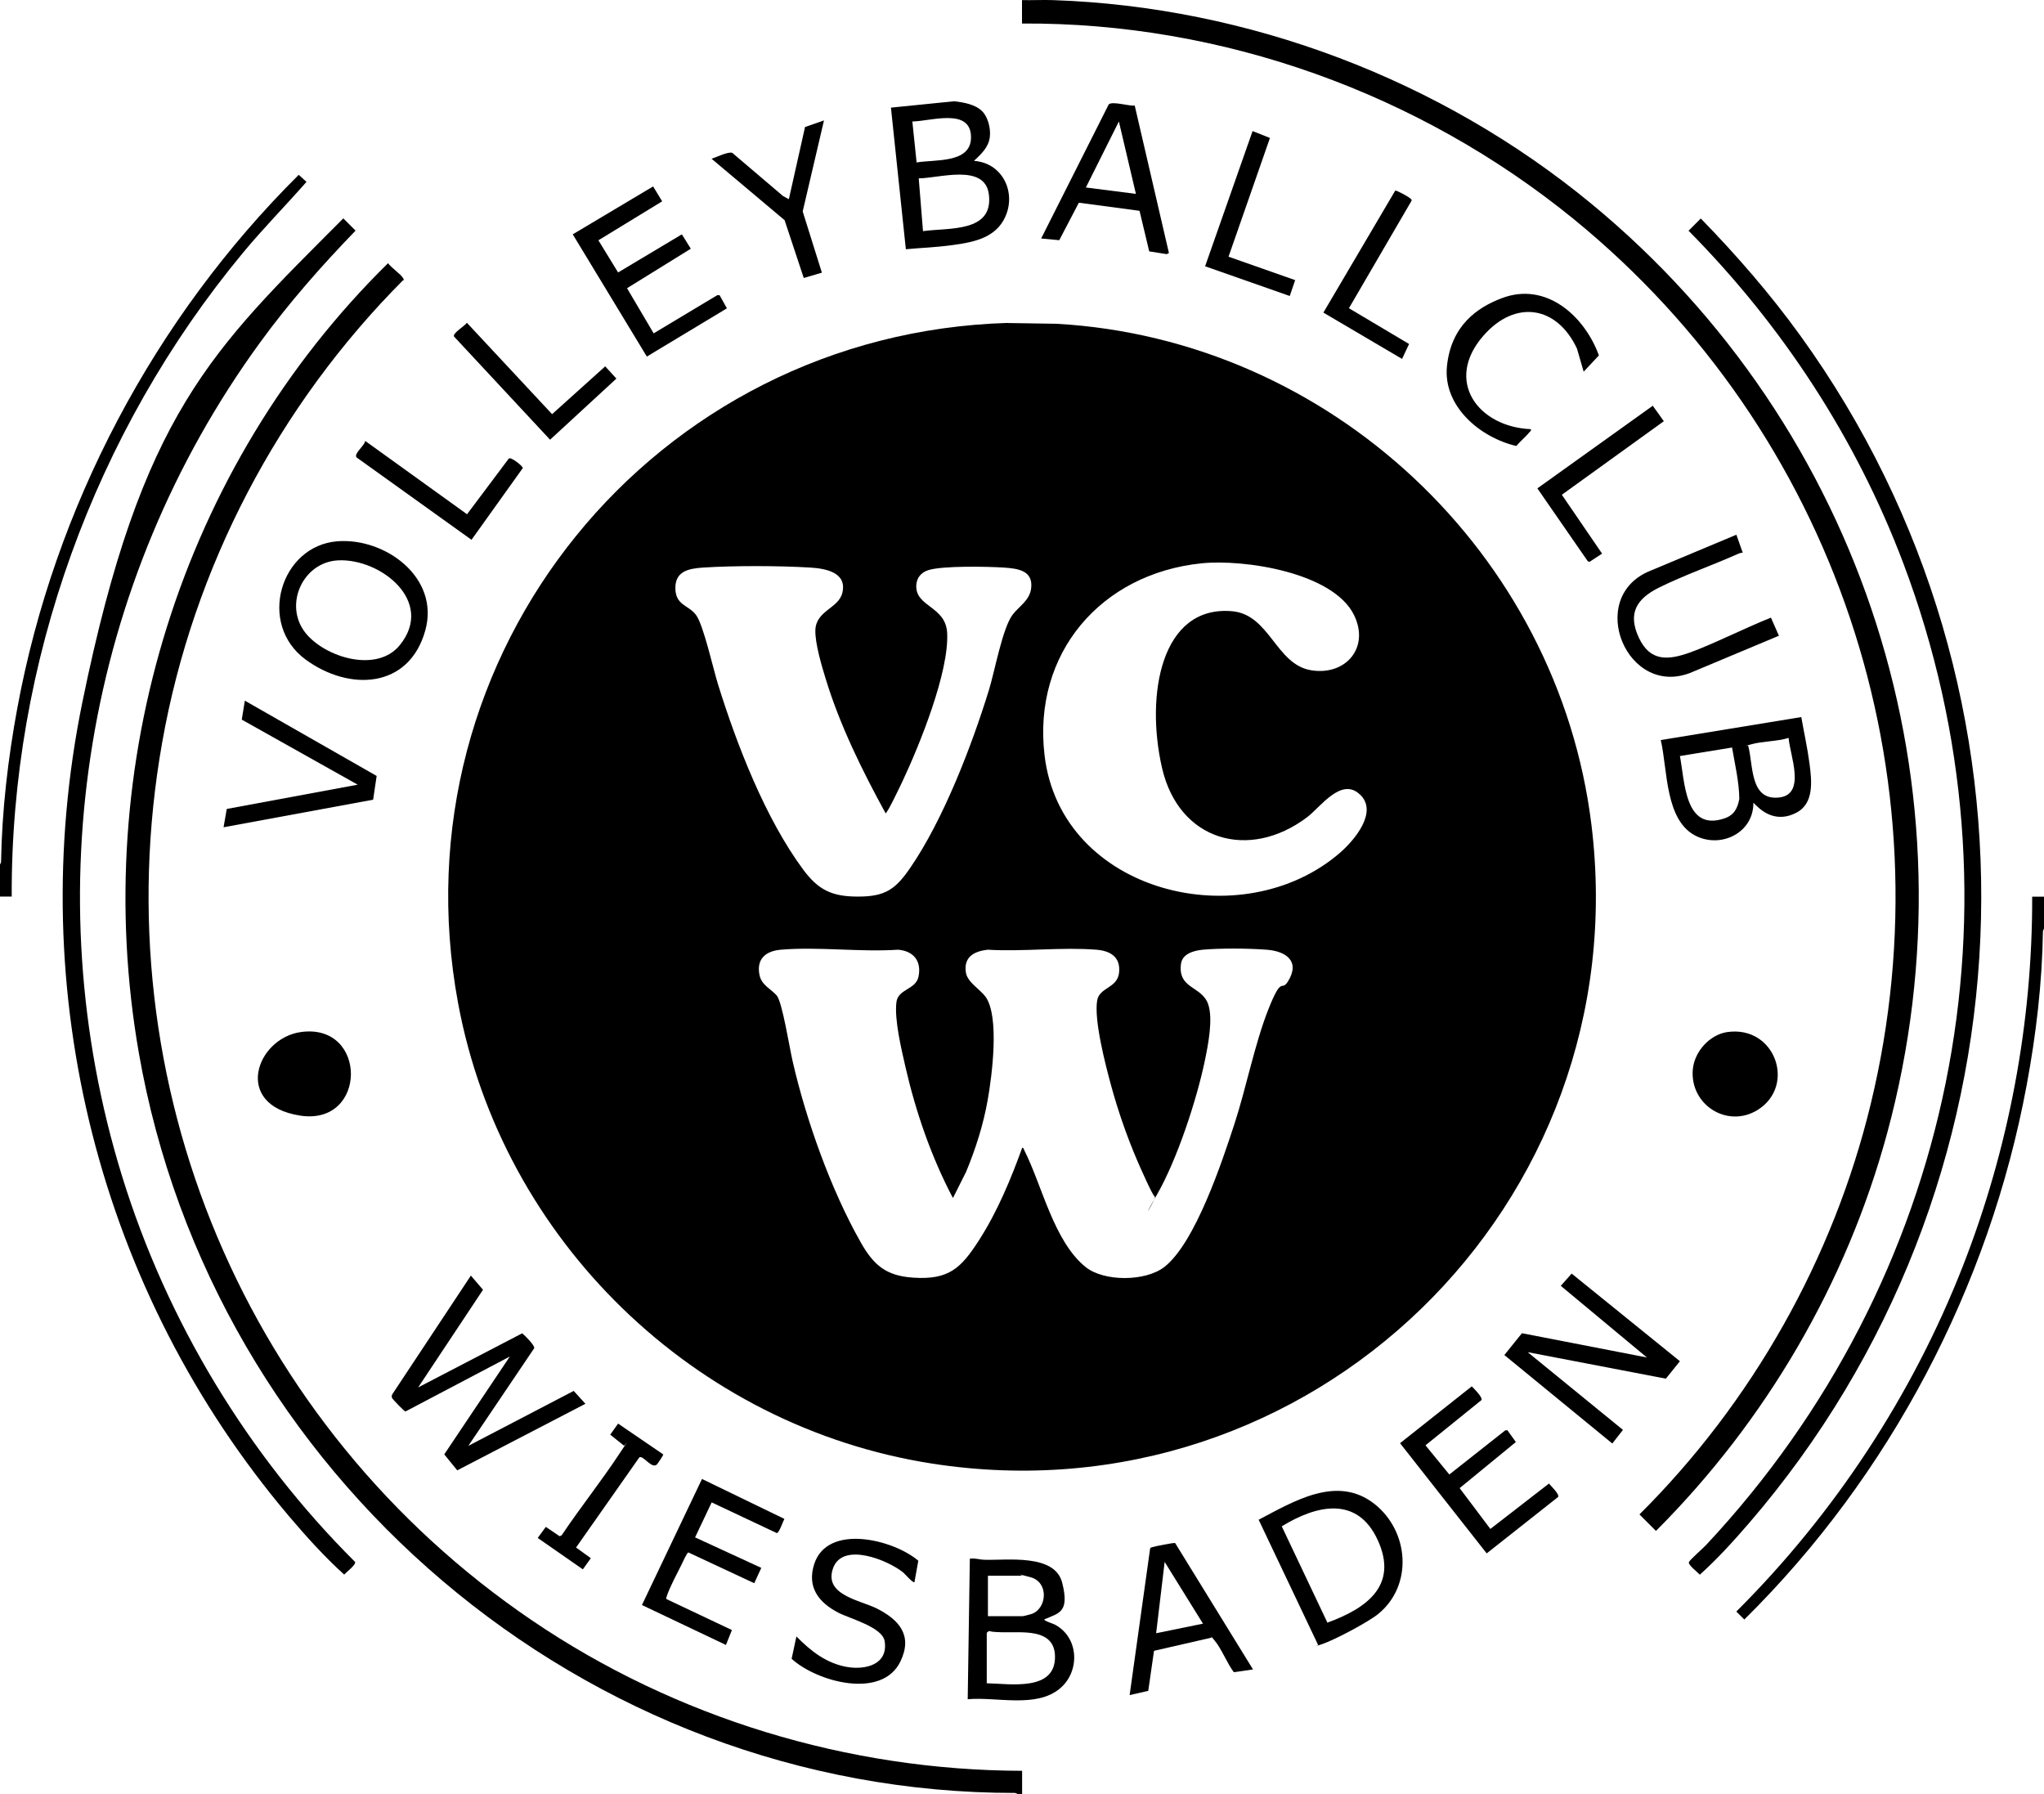 <?xml version="1.0" encoding="UTF-8"?>
<svg id="Ebene_1_xA0_Bild" xmlns="http://www.w3.org/2000/svg" version="1.1" viewBox="0 0 1920 1685">
  <!-- Generator: Adobe Illustrator 29.5.1, SVG Export Plug-In . SVG Version: 2.1.0 Build 141)  -->
  <path d="M989,.1c183.7,6.2,364.1,74.6,505.5,191,256,210.8,365.6,550.5,278.2,873.1-38.2,141.1-114.2,270.7-217.2,373.7l-15.5-15.5c105.8-105.2,182.1-240.1,217.3-385.7,74.8-309.2-34.2-631.1-278.8-830.7C1333.5,87.8,1148.3,20.9,960,22.1V.1c9.6.2,19.4-.3,29,0Z"/>
  <path d="M956,1685l-2.4-1c-404.8.2-754.3-298.7-823.3-695.7-46.8-269.7,39.8-549.9,234.2-741.1,2.7,4,12.2,10.4,14.1,14s.7,1.2,0,2c-117.1,117.6-197.1,269.7-226.2,433.8-57.1,321.4,79.2,642.9,347.4,825,134.9,91.6,296.6,140.8,460.3,141.2v22h-4Z"/>
  <path d="M0,812.1l1-2.4c.8-48.4,6.5-97.2,15.3-144.8,35-188.9,128.5-365.8,264.3-500.7l7.3,6.6c-19.7,22.5-40.8,43.8-59.9,66.9C88.7,405.8,10.1,622.3,11,842.1H0v-30Z"/>
  <path d="M1920,842.1v30l-1,2.4c-.7,48.4-6.4,97.2-15.3,144.8-35.1,189.2-128.6,367-265.2,501.8l-7.5-7.5c92.1-91.8,165.2-202.9,212.7-324.2,43.1-110.1,65.5-228.5,65.2-347.2h11Z"/>
  <path d="M946.8,303.4l45.7.7c256.8,14.5,471.1,215.5,502.4,470.6,43.8,356.7-263.6,655.1-619.1,600-223.6-34.7-404.2-210.1-445.5-432.5-60.9-328.3,184.4-629.2,516.5-638.9ZM1277.6,746.4c-17.5-17-37.1,11.5-49.7,21.1-54.7,41.3-120.7,22.3-136.4-46.4s-.8-153,66-147c35.4,3.2,41,50.4,74.5,55.5,32.3,5,54.8-21.5,39.9-51.9-19.7-40.2-103.6-52.7-143.3-48.6-94.4,9.7-158.8,84.5-147.4,180.4,15.4,129.6,186.3,171,277.9,91.1,12.8-11.2,35.6-37.7,18.6-54.2ZM832,764.1c-21.9-40-42.9-82.4-56.3-126.2-3.8-12.3-10.2-33.7-9.8-46.2.7-18.2,21.7-20.3,25.3-34.7,4.8-19.3-15.5-23-29.8-23.9-29.3-1.8-71.9-1.9-101.1,0-13.5.9-26.1,3.4-25.9,19.5s12.4,15.6,19.4,25,16,50.2,20.7,65.3c17.7,56.9,44.5,126,80,173.9,14.3,19.3,27.3,25.4,51.7,25.3,25.6,0,35.1-7,48.9-27.1,31.1-45.3,57.7-114.5,73.9-167.1,5.4-17.5,12.7-58.2,22.3-70.7,6.1-7.9,15.9-13.2,17.3-24.7,2-16.6-12.4-18.5-25.4-19.4-15.3-1-58.3-1.9-71.5,2.5-6.5,2.2-10.6,7-11,14.1-1,20.5,27.7,19.4,29,44.8,1.9,36.7-25.9,105.2-41.9,139.2-1.2,2.5-14.7,31.3-16.2,30.3ZM895,1125c-20.2-38.4-34.8-80.6-44.5-123-3.8-16.7-10.4-44-8.5-60.5,1.5-12.9,18.2-11.7,20.8-24.2,3-14.7-4.7-24.1-19.2-25.3-35.6,2.4-74.9-3-110.1,0-14.3,1.2-23.3,8.8-20,24.1,2,9.3,10.9,12.9,16.1,18.9s12,49.1,15,62c12.7,55.3,36,120.7,64,170,12,21.2,23.7,31.3,49,33,33.6,2.3,45-8.7,62-35.1,17.1-26.6,29.9-57.2,40.6-86.9,1.4,0,1.5,1.5,2,2.5,16.5,32.4,27.6,85.4,57.5,109.5,17.4,14,56.4,13.7,74,0,29-22.6,54.2-98.7,65.8-134.2,11.2-34.3,19.1-75.5,32-108s11.9-15.9,18.2-25.8c11.9-18.9-1.3-28.6-19.9-30s-44.3-1.4-60,0c-8.3.8-19.3,3.7-20.5,13.5-2.9,23.5,19.5,20.5,25.5,37.5,4.9,13.9,0,38.4-3,53-7.8,37.4-26.1,93-45,126s0,2.5-2,2-14.9-30.1-16.7-34.3c-9.6-22.4-18.1-46.9-24.5-70.5-5.2-19.1-16.1-61-13-79.5,2.1-12.6,19.1-11.3,20.6-26.3,1.5-14.6-8.3-20.4-21.4-21.4-32.8-2.6-68.9,2-102.1,0-12.8,1.5-22.7,6.8-20.4,21.5,1.4,9,13.3,15.7,18.4,22.6,13.4,18.5,6.1,74.3,2.1,96.9-4.1,23.3-11.3,45.9-20.3,67.6l-12.2,24.3Z"/>
  <path d="M322.5,205.1l11.5,11.5c-32.1,33.2-62.6,67.8-89.8,105.2C80.3,546.8,32.2,837.7,114.7,1104.8c42.1,136.3,118,261.7,218.8,362.2,1.3,2.5-8.3,9.7-10.2,11.9-18.4-16.6-35.7-35.8-51.9-54.9C93.1,1213.4,21.8,931.6,77.3,659.9s121.7-331,245.2-454.8Z"/>
  <path d="M1597.5,205.1c33.5,34.4,65.1,70.7,93.3,109.7,244.1,337.4,223.6,800.8-47.8,1115.7-14.5,16.8-29.9,33.8-46.3,48.5-1.9-2.2-11.5-9.4-10.2-11.9s12.9-12.6,16.1-16c232.1-248,306.2-601.7,185.2-922.2-44.3-117.3-113.8-223.4-201.7-312.2l11.5-11.5Z"/>
  <path d="M393,1303l97.5-50.7c2.6,2.1,12,11.4,11.3,14l-61.9,91.7,99-51.6,11,12.1-120.4,62.5-12.2-15,61.6-91.9-98,51.6c-1,.2-12.1-11.5-12.6-12.6s-.5-2.4.3-3.7l73.7-111.3,11.4,13.3-60.9,91.7Z"/>
  <path d="M922.6,104.5c5.6,5.6,8.1,16.4,7.2,24-1.1,9.9-8.2,16.2-14.9,22.6,28.5,2,41.4,33,27.2,56.7-9.8,16.3-29.2,19.9-46.7,22.3s-29.7,2.6-44.5,4l-14-133,59.5-6c8.8,1.1,19.6,2.8,26.2,9.4ZM857,114.1l4,38.5c16.6-3,50.7,1.2,51.1-23.1.5-28.9-37.7-15.6-55-15.4ZM867,217.1c24.1-3.4,66.3,1.6,61.9-34.4-3.6-29.6-46.9-15.2-65.9-15.2l4,49.5Z"/>
  <path d="M1647,754.1c.2,27.5-29.2,42.5-53,31.5-30.3-14-27.4-62.7-34-90.5l132-21.6c2.6,14.7,5.9,29.5,7.8,44.2,2,15.5,4.4,36.8-12.2,45.5-12.8,6.8-25.1,4.8-35.7-4.6s-2.2-4.8-5-4.5ZM1680,693.1c-10.8,3.4-24.9,3-35.4,6.1s-2,.2-2.4,1.5c4.8,17.9,1.4,50.9,28.4,48.4,26.5-2.4,10.7-39.7,9.5-56ZM1627,702.1l-49,8c4.7,24.1,4.4,71.4,42,58.5,9-3.1,12.1-9.4,13.8-18.2-.2-16.2-4.1-32.3-6.8-48.2Z"/>
  <path d="M981,1521c-.8,1.2,8.2,4,9.7,4.8,23,12,24.1,44.2,4.8,60.2-22.4,18.6-59.6,7.5-86.5,10l2-132c4.6-.8,9.2.9,13.5,1,21.4.7,66.4-6,73.3,21.7s-2.9,28.3-16.7,34.2ZM928,1518h32.5c1,0,7.4-1.7,8.8-2.2,14.2-5.2,16.1-29.7-1.2-34.4s-7.1-1.4-7.6-1.4h-32.5v38ZM927,1581c21.8.4,64.6,8,64-25.4-.5-26.8-31.5-22-49.6-22.5s-8.4-2-12.8-.9l-1.7,1.3v47.5Z"/>
  <polygon points="1564.8 1294.9 1435 1270 1524.5 1343 1514.5 1355.8 1413.1 1272.7 1429.6 1252.2 1547 1275 1466.1 1207.7 1476.3 1196.2 1578 1278.5 1564.8 1294.9"/>
  <path d="M316.8,508.4c44.9-3.6,96.5,34,82.7,83.7-15.3,55-71.6,57.3-112.4,27.4-45.6-33.4-23.8-106.8,29.7-111.1ZM317.8,526.3c-33.4,1.5-51.7,42-30.8,68.2,18.4,23,67,37.9,88.5,11.5,33.3-40.9-17.7-81.5-57.7-79.7Z"/>
  <path d="M1238.1,1544.9l-55.8-117.5c33-17.3,73.7-42.4,108.7-14.9,32.5,25.5,36.7,76.4,3.6,103.4-9.6,7.8-41.7,24.8-53.5,28.6s-1.9.8-2.9.4ZM1247,1524c36.3-13.3,66.9-34.6,47.1-77.6-19.2-41.7-57.4-32.9-90.1-12.8l42.9,90.5Z"/>
  <polygon points="622 189.1 562.1 225.7 580.6 255.9 640.5 220.1 648.9 233.6 589 270.7 614 313.1 673.7 277.3 675.9 277.2 682.8 289.6 607.6 334.9 538 220.1 613.5 175.1 622 189.1"/>
  <path d="M859,1486c-1.2,1.3-9.1-7.8-10.5-9-14.4-11.7-57.1-29.2-66-4s25.5,29.9,41.2,37.8c20.9,10.6,33.8,25.2,22.2,49.5-17.3,36.4-78.9,19.2-102.3-2.3l4.5-21c13.3,13.6,28.3,25.4,47.7,28.7,17.2,2.9,38.6-2.2,35.2-24.2-2.1-13.3-32.5-21.1-43.3-26.7-18.5-9.5-29.9-23.9-22.9-45.7,12.5-38.7,74.7-23,97.8-3.2l-3.6,20Z"/>
  <path d="M653,1444l62.1,28.6-6.6,14.4-61.9-28.9c-1.4.4-5.5,9.5-6.5,11.6-3.9,7.8-11.3,21.7-13.7,29.3-.3,1-.8,1.9-.4,2.9l61.5,29.1-5.6,14-78.9-37.5,56.4-118.4,77.4,37.5c-1.3,2.3-5,13.5-7.2,13.3l-61.1-28.8-15.6,32.9Z"/>
  <path d="M1065.9,99.2l32.1,138.4-2,1.1-16.5-2.6-9.1-38.1-57-7.6-18.4,35.2-17-1.6,63.5-126c3.6-3.2,19.2,1.9,24.4,1.1ZM1067,182.1l-16-68-31,62,47,6Z"/>
  <path d="M1400,1436l55-42.6c1.8,2.3,10,9.9,8.6,12.6l-67.1,53-81.4-103.5,67.4-53.4c2,2.1,10.5,10.4,9.1,12.9l-52.6,42.5,22.4,27.4,52.6-41.5h2c0,0,7.9,11,7.9,11l-52.8,43.3,28.9,38.4Z"/>
  <path d="M1631,502.1l6,17c-1.3,0-2.5.3-3.7.8-24.4,10.9-51.4,20.3-75,32-20.8,10.4-29.7,24-18.8,47.2,10.6,22.4,27.3,21.1,47.8,13.8s51-22.7,76.2-32.8l7.5,17-80.7,33.8c-61.5,27.2-102.1-70.1-39.9-94.9l80.7-33.8Z"/>
  <path d="M1103.8,1449.2l73.2,118.8-18,2.6c-6.4-8.4-11.6-22.2-18.2-29.9s-1.3-2.6-3.1-2.5l-53.7,12.3-5.4,37.6-17.5,4,19.2-137.3c.1-.9.7-1.2,1.5-1.5,2.1-.8,21.2-4.6,22.1-4ZM1130,1525l-36-58-8,67,44-9Z"/>
  <path d="M1622.8,969.3c44.9-6.1,64.5,50.6,28.2,73.2-28.4,17.6-63.7-4.8-60.9-37.9,1.4-16.8,15.9-33,32.7-35.3Z"/>
  <path d="M282.8,969.3c62.8-8.5,62.4,88.4-1,78.5s-41.3-72.7,1-78.5Z"/>
  <path d="M1438,403.1c.5,1.7-.7,2-1.5,3-3.2,4.1-8.7,8.5-12.1,12.8-33.8-7.8-69.2-37.2-65.2-75.2s28.4-54.9,51.4-63.6c41.6-15.9,77.8,16.6,91.3,53.7l-14.3,15.3-6.3-21.7c-18.9-40.3-57.9-46.2-87.7-12.3-37.5,42.6-5.1,86,44.5,88Z"/>
  <polygon points="210 777 213 759.8 336 737 227.1 675.9 230 658.1 353.8 728.8 350.5 751.1 210 777"/>
  <path d="M772,256.1l-17,5-18-54.3-68.6-57.7c4.1-1.3,16.1-7.1,19.5-5.5l47.6,40.5,5.5,3,15.2-67.8,17.8-6.2-20,85.5,18,57.4Z"/>
  <path d="M1317,337.1l-73.9-43.5,67.5-114.6c1.6-.3,13.2,6.2,14.4,7.6s1.3,1.2.6,2.5l-58.5,100.4,56.5,33.6-6.6,14Z"/>
  <polygon points="1504.9 520 1493.1 527.7 1491.5 527.2 1444.1 458.7 1552.5 381.1 1562.9 395.6 1467.1 464.7 1504.9 520"/>
  <path d="M442.9,507l-108-77.4c-2.8-3.6,7.8-11.1,8.1-15.5l95.7,68.9,39.3-52.4c2.3-1.5,13.1,7.2,13.1,9l-48.2,67.4Z"/>
  <polygon points="1154 241.1 1216.6 263.1 1211.5 278 1132 250.1 1176.6 123.1 1192.9 129.6 1154 241.1"/>
  <path d="M438.5,303.1l80.1,85.9,49.9-44.9,10.5,11.5-62.3,57.4-90.2-96.9c-1.7-3.1,10.3-10,12.1-13Z"/>
  <path d="M623,1366c.4.5-5.2,8.8-6,9.5-4.9,4.6-13.1-9.3-16.5-6.6l-59.4,84.6,13.9,10-7.5,10.5-42.4-29.5,7.6-10.4,13,8.8,1.9-.9c17.4-26,37.1-50.6,54.3-76.7s4.6-5.8,4.1-7.6l-12.8-10.2,7.4-10.4,42.5,29Z"/>
</svg>